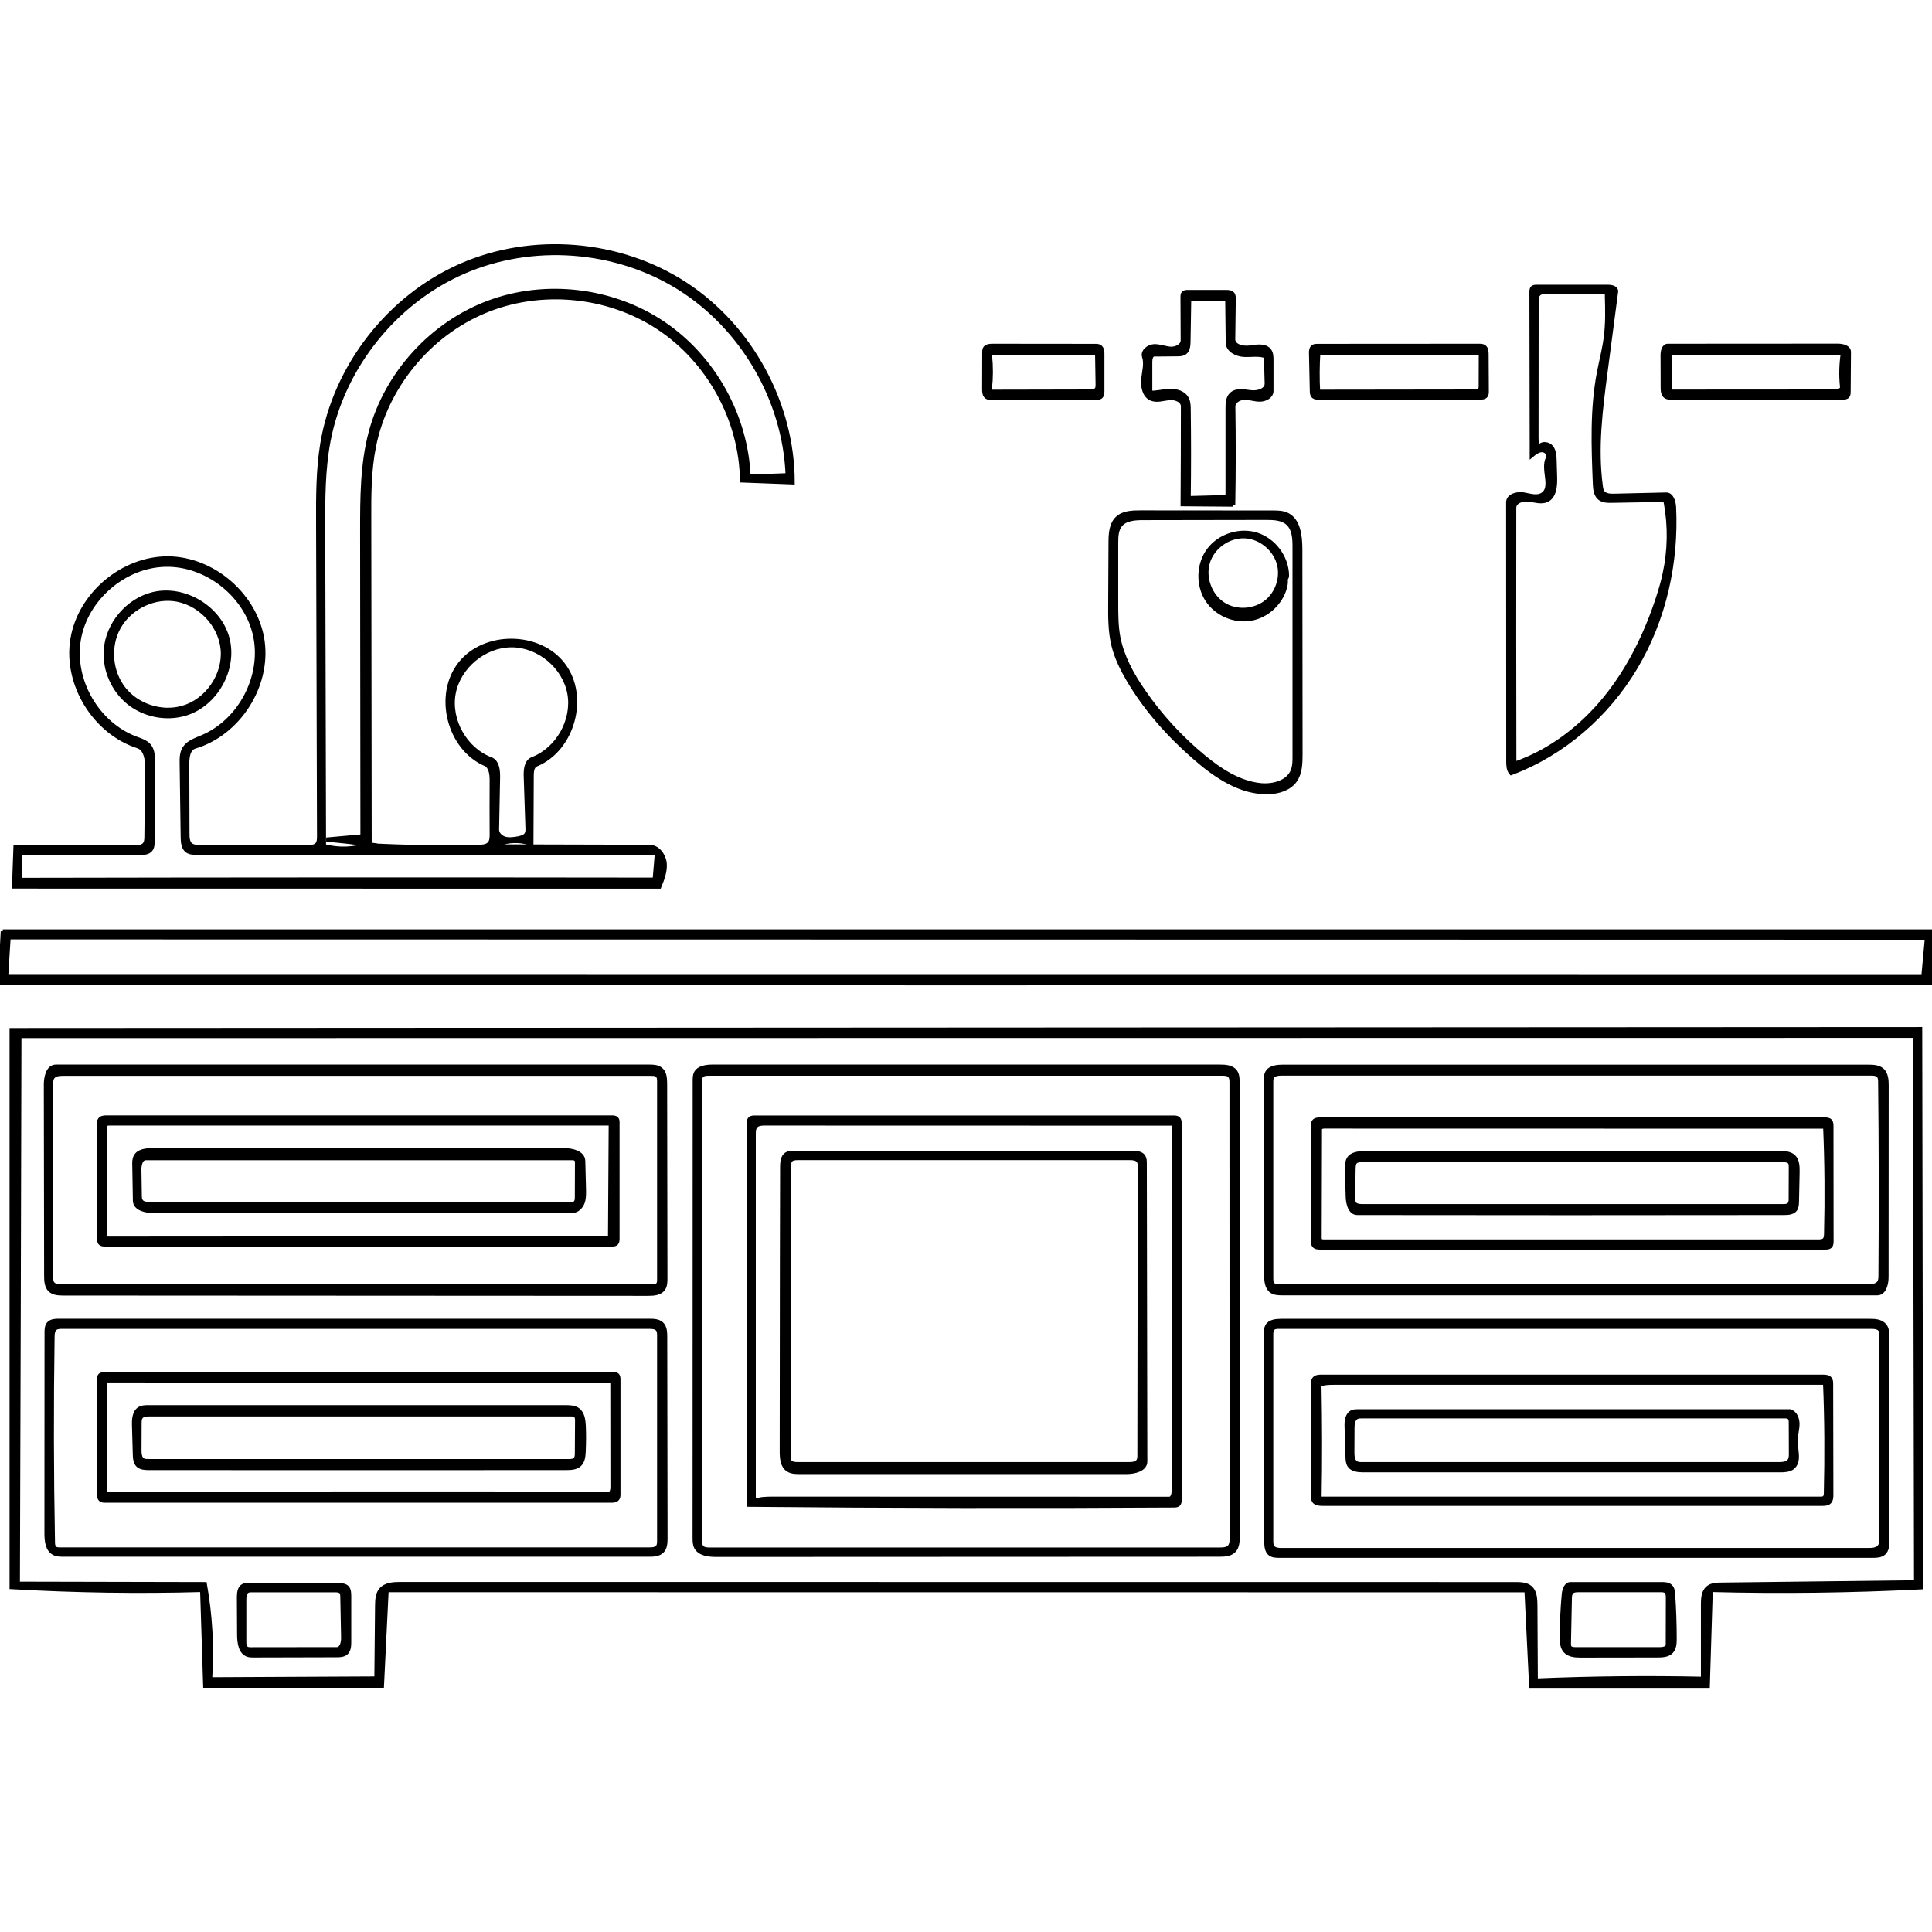 <?xml version="1.0" encoding="UTF-8"?> <!-- Generator: Adobe Illustrator 27.0.0, SVG Export Plug-In . SVG Version: 6.00 Build 0) --> <svg xmlns="http://www.w3.org/2000/svg" xmlns:xlink="http://www.w3.org/1999/xlink" id="Contours" x="0px" y="0px" viewBox="0 0 1900.3 1900.3" style="enable-background:new 0 0 1900.3 1900.3;" xml:space="preserve"> <style type="text/css"> .st0{stroke:#000000;stroke-width:4;stroke-miterlimit:10;} </style> <path class="st0" d="M2.7,916.1c632.1,0,1264.1,0,1896.2,0c0.5,16.8,1,33.7,1.5,50.5c-633.4,0.8-1266.9,0.8-1900.3,0 C0.9,949.8,1.8,933,2.7,916.1 M1891.8,960.2c1.2-12.6,2.3-25.3,3.5-37.9c-628.9-0.1-1257.9-0.2-1886.8-0.3 c-0.8,12.7-1.6,25.4-2.4,38.1C634.7,960.1,1263.3,960.1,1891.8,960.2z"></path> <path class="st0" d="M380.3,1564.1c-1.5,31.3-3.1,62.7-4.6,94c-58,0-115.9,0-173.9,0c-1-31.4-2-62.8-3-94.2 c-62.5,1.8-125,0.8-187.4-2.8c0-182.6,0-365.3,0-547.9c625.8-0.3,1251.6-0.7,1877.3-1c0.3,183,0.6,366.1,0.9,549.1 c-68.9,3.5-137.9,4.4-206.9,2.6c-1,31.4-1.9,62.9-2.9,94.3c-57.9,0-115.9,0-173.8,0c-1.5-31.3-3-62.7-4.6-94 C1127.7,1564.1,754,1564.1,380.3,1564.1 M17.6,1557.7c61.3,0.1,122.6,0.3,183.9,0.4c5.5,30.8,7.3,62.3,5.2,93.6 c54.5-0.3,109-0.5,163.5-0.8c0.2-23.9,0.5-47.7,0.7-71.6c0.1-5.5,0.3-11.4,3.8-15.6c4.4-5.2,12.2-5.7,19.1-5.7 c365.6,0,731.2,0,1096.8,0.1c5.1,0,10.7,0.2,14.6,3.5c4.6,4,4.9,10.8,5,16.9c0.1,24.8,0.2,49.6,0.4,74.4 c54.8-2.3,109.6-2.9,164.4-1.7c0-24.3,0-48.6,0-72.9c0-5.9,0.3-12.6,4.8-16.4c3.6-3.1,8.7-3.3,13.5-3.3 c63.8-0.8,127.6-1.5,191.3-2.3c-0.3-179.1-0.7-358.3-1-537.4c-621.5,0.1-1243,0.1-1864.5,0.2C18.7,1198.7,18.2,1378.2,17.6,1557.7z"></path> <path class="st0" d="M1818.3,385.4c0,1.5-0.1,3.2-1.1,4.3c-1.2,1.3-3.1,1.4-4.8,1.4c-56.1,0-112.2,0-168.3,0c-2,0-4.1,0-5.7-1.1 c-2.7-1.8-3-5.6-3-8.8c0-10.7-0.1-21.3-0.1-32c0-3.9,1.2-9.1,5.1-9.1c55.7,0,111.4-0.1,167.1-0.1c4.8,0,11.2,1.5,11.1,6.3 C1818.5,359.4,1818.4,372.4,1818.3,385.4 M1642.3,385.2c54,0,108-0.1,162-0.1c3.3,0,7.9-1.2,7.5-4.6c-1.2-11.1-0.9-22.3,0.8-33.2 c-56.8-0.3-113.7-0.3-170.5,0.1C1642.2,360,1642.2,372.6,1642.3,385.2z"></path> <path class="st0" d="M1095.1,634.5c-3.2-13.3-3.2-27.2-3.1-40.9c0.1-19.9,0.2-39.9,0.3-59.8c0-8.6,0.5-18.3,6.8-24.1 c5.8-5.4,14.5-5.7,22.4-5.7c43.4,0,86.8,0,130.2,0.1c4.6,0,9.4,0,13.7,1.9c11.8,5.2,13.5,20.9,13.6,33.8 c0.1,67.2,0.2,134.5,0.2,201.7c0,9.2-0.2,19.1-5.6,26.5c-5.8,7.8-16.1,10.9-25.9,11.2c-27,0.8-51.3-15.5-71.7-33.2 c-25.9-22.4-49-48.2-66.3-77.7C1103.5,657.7,1098,646.5,1095.1,634.5 M1124.3,679.4c16.8,24.5,37.1,46.6,60,65.4 c16.1,13.2,34.4,25.1,55,27.4c12.6,1.4,27.8-2.5,32.3-14.4c1.7-4.3,1.7-9,1.7-13.6c0-68.7,0-137.5,0-206.2c0-8.2-0.4-17.4-6.4-23.1 c-5.5-5.2-13.9-5.5-21.5-5.5c-40.3,0.1-80.6,0.1-121,0.2c-8.2,0-17.7,0.6-22.7,7.1c-3.6,4.7-3.8,11.1-3.8,17.1c0,19.8,0,39.7,0,59.5 c0,11.2,0,22.5,2.1,33.6C1103.7,646,1113.3,663.4,1124.3,679.4z"></path> <path class="st0" d="M1213,496.4c-16.6-0.1-33.2-0.2-49.8-0.4c0.2-32.1,0.3-64.2,0.3-96.3c0-6-7.8-8.8-13.7-8.1 c-6,0.7-12.3,3-17.8,0.4c-6.7-3.2-8.2-12-7.5-19.3s3.1-14.9,0.8-21.9c-1.7-5.2,4.3-10,9.8-10.3c5.5-0.2,10.8,2.1,16.2,2.5 c5.5,0.3,12.1-2.9,12-8.4c-0.1-14.2-0.1-28.3-0.2-42.5c0-1.3,0-2.7,0.9-3.7c1-1.1,2.7-1.2,4.2-1.2c12.6,0,25.2,0,37.9,0 c2.2,0,4.7,0.1,6.2,1.8c1.2,1.4,1.2,3.4,1.2,5.2c-0.2,13.1-0.3,26.3-0.5,39.4c-0.1,6.9,9.4,9.2,16.3,8.2s15.4-2.5,19.4,3.2 c1.9,2.7,1.9,6.2,1.9,9.5c0,10,0,20.1,0,30.1c0,5.2-5.9,8.4-11.1,8.5c-5.2,0.1-10.2-1.9-15.4-1.8s-11,3.4-11,8.6 C1213.6,432,1213.6,464.2,1213,496.4 M1135.3,348.7c-3,0-3.9,4-3.9,7.1c0,10.2,0,20.3,0,30.5c6.4,0.2,12.7-1.6,19.1-1.8 s13.6,1.7,16.7,7.3c1.9,3.3,2,7.3,2,11.1c0.4,29,0.4,58,0,87c11.2-0.3,22.3-0.6,33.5-0.9c2-0.1,4.7-0.7,4.7-2.8 c0-28.2,0-56.3,0-84.5c0-4.9,0.2-10.4,3.8-13.8c4.8-4.7,12.6-2.8,19.3-2.1c6.7,0.8,15.6-1.9,15.4-8.6c-0.2-8.9-0.4-17.8-0.7-26.7 c-6.8-2.7-14.4-1-21.7-1.4s-15.8-4.7-15.9-12c-0.2-14.4-0.3-28.8-0.5-43.1c-12.5,0.3-25,0.2-37.4-0.4c-0.2,14.2-0.5,28.3-0.7,42.5 c-0.1,4-0.4,8.5-3.7,10.8c-2.1,1.5-4.8,1.6-7.4,1.6C1150.4,348.6,1142.8,348.7,1135.3,348.7z"></path> <path class="st0" d="M1290.3,384.6c-0.3-12.3-0.5-24.6-0.8-36.9c-0.1-2.4,0.1-5.2,2.1-6.6c1.2-0.9,2.8-0.9,4.3-0.9 c52.9,0,105.8-0.1,158.7-0.1c1.8,0,3.6,0,5.1,1c2.3,1.6,2.5,4.7,2.5,7.5c0.1,12,0.2,24.1,0.2,36.1c0,1.6,0,3.4-1,4.6 c-1.3,1.7-3.8,1.8-5.9,1.8c-52.9,0-105.9,0-158.8,0c-1.6,0-3.4-0.1-4.6-1.1C1290.5,388.8,1290.3,386.5,1290.3,384.6 M1296.5,385.3 c51.1-0.1,102.3-0.1,153.4-0.2c2.2,0,4.7-0.2,5.9-2.1c0.6-1,0.6-2.2,0.6-3.4c0-10.8,0.1-21.6,0.1-32.4 c-53.3-0.1-106.5-0.1-159.8-0.2C1295.9,359.7,1295.8,372.5,1296.5,385.3z"></path> <path class="st0" d="M968,383.1c0-12.2,0.1-24.5,0.1-36.7c0-1.2,0-2.4,0.6-3.5c1.3-2.5,4.6-2.8,7.4-2.8c33.7,0,67.3,0.1,101,0.1 c1.7,0,3.4,0,4.8,1c2.2,1.5,2.4,4.6,2.4,7.3c0,12,0,24,0,36.1c0,2.1-0.2,4.5-1.8,5.8c-1.1,0.8-2.7,0.9-4.1,0.9c-34.5,0-69,0-103.6,0 c-1.4,0-2.8,0-4-0.7C968.3,389.1,968,385.8,968,383.1 M1078.7,382.8c0.9-1.3,0.9-3,0.9-4.6c-0.2-9.9-0.3-19.9-0.5-29.8 c-1.3-1.2-3.2-1.3-4.9-1.3c-32,0-63.9,0-95.9,0c-2,0-4.7,0.7-4.5,2.7c1.1,10.7,1.1,21.6-0.1,32.3c-0.1,1.1-0.1,2.6,1,3.1 c0.3,0.1,0.6,0.1,1,0.1c32.1-0.1,64.2-0.1,96.3-0.2C1074.4,385.1,1077.3,384.9,1078.7,382.8z"></path> <path class="st0" d="M1582.1,282.1c3.3,0,7.9,1.3,7.5,4.6c-3.4,25.9-6.8,51.8-10.2,77.7c-5,37.9-10,76.3-4.8,114.1 c0.3,2,0.6,4.1,1.8,5.7c2.4,3.2,7.1,3.5,11.1,3.4c17.1-0.4,34.2-0.8,51.3-1.2c5.4-0.1,7.5,7,7.8,12.4c2.7,54.6-9.7,110.3-37.6,157.3 c-27.9,47.1-71.4,85.1-122.6,104.3c-2.8-3.1-2.9-7.7-2.9-11.8c0-84.8-0.1-169.7-0.1-254.5c0-6.5,8.8-8.9,15.2-7.8s13.6,3.7,18.9-0.1 c10.4-7.2-0.9-24.8,5.1-35.9c1.8-3.4-2-7.5-5.9-7.5c-3.8,0-7.1,2.6-10.1,5.1c-0.1-53.6-0.2-107.1-0.3-160.7c0-1.4,0.1-3,1-4 c1-1.1,2.7-1.1,4.2-1.1C1535,282.1,1558.5,282.1,1582.1,282.1 M1579.7,287.9c-0.8-0.7-2-0.8-3.1-0.8c-18.4,0-36.8,0-55.2,0 c-2.9,0-6.2,0.2-8.1,2.3c-1.8,1.9-1.9,4.9-1.9,7.5c0,44.6,0,89.1-0.1,133.7c0,3.2,0.3,7,3,8.7c2.4-3.9,8.8-2.9,11.6,0.6 c2.8,3.6,3.1,8.5,3.2,13c0.2,5.7,0.3,11.3,0.5,17c0.2,8.3-0.6,18.4-8.1,22c-5.5,2.6-12,0.2-18.1-0.5c-6.1-0.8-14,2-14,8.1 c-0.1,83.9-0.1,167.9,0.1,251.8c35.2-12.1,66-35.7,89.5-64.6c23.5-28.9,40.1-63,51.7-98.4c2.6-7.9,4.9-15.8,6.6-23.9 c5-22.8,5.4-46.7,1.2-69.7c-0.2-1.3-0.9-3-2.2-3c-17,0.3-34,0.6-51,0.9c-4.1,0.1-8.6,0-11.9-2.6c-3.9-3.2-4.5-8.9-4.7-13.9 c-1.5-36.7-2.9-73.7,4-109.8c2.2-11.4,5.2-22.7,6.7-34.2c1.8-13.6,1.5-27.3,1.1-41C1580.6,289.9,1580.5,288.6,1579.7,287.9z"></path> <path class="st0" d="M1215,1054c2.2,3,2.3,7,2.3,10.8c0,148.7,0.1,297.3,0.1,446c0,5.2-0.2,11.1-4,14.7c-3.6,3.5-9.2,3.7-14.3,3.7 c-164.8,0.1-329.6,0.1-494.4,0.2c-7.5,0-16.5-0.9-20-7.5c-1.5-2.9-1.5-6.3-1.5-9.6c0-149.8,0.1-299.5,0.1-449.3c0-2.4,0-5,1-7.2 c2.7-5.8,10.5-6.7,16.9-6.7c166.2,0,332.4,0,498.5,0C1205.4,1049.1,1211.7,1049.5,1215,1054 M1211.3,1064.9c0-2.4-0.1-5-1.7-6.8 c-1.8-1.9-4.6-2-7.2-2c-168.4,0-336.8,0-505.2,0c-2.5,0-5.2,0.1-6.9,1.8c-1.8,1.8-2,4.6-2,7.2c0,149.6,0,299.3,0,448.9 c0,3,0.2,6.4,2.5,8.4c1.9,1.6,4.6,1.7,7.1,1.7c167.3,0,334.6,0,501.9,0c3.5,0,7.6-0.2,9.8-3c1.7-2.1,1.8-5,1.8-7.7 C1211.3,1363.9,1211.3,1214.4,1211.3,1064.9z"></path> <path class="st0" d="M1245.4,1253.9c-0.1-63.7-0.2-127.4-0.3-191c0-2.7,0-5.6,1.3-7.9c2.8-5.2,9.9-5.8,15.8-5.8 c191.8,0,383.6,0,575.4,0c4.8,0,10.1,0.2,13.7,3.4c4.1,3.7,4.4,9.9,4.4,15.3c0,62.7-0.1,125.4-0.1,188.1c0,6.9-2.2,16.1-9.1,16.1 c-195.1,0-390.2,0-585.2,0c-3.6,0-7.5-0.1-10.5-2.1C1245.9,1266.7,1245.4,1259.8,1245.4,1253.9 M1251.5,1059 c-1.1,1.6-1.1,3.7-1.1,5.7c0,64.2,0,128.4,0,192.5c0,2.2,0.1,4.8,1.7,6.3c1.5,1.5,3.9,1.6,6,1.6c193.1,0,386.2,0,579.3,0 c4,0,8.6-0.3,10.8-3.6c1.3-2,1.4-4.5,1.4-6.8c0.5-63.4,0.4-126.9-0.3-190.4c0-2.3-0.1-4.7-1.7-6.4c-1.7-1.7-4.4-1.9-6.8-1.9 c-193.6,0-387.1,0-580.7,0C1257,1056.1,1253.3,1056.4,1251.5,1059z"></path> <path class="st0" d="M654.2,1065.7c0.1,63.9,0.2,127.9,0.3,191.8c0,3.6-0.1,7.4-2.2,10.3c-3.2,4.4-9.4,4.8-14.8,4.8 c-191.6-0.1-383.2-0.2-574.9-0.3c-4.8,0-10-0.2-13.4-3.5c-3.5-3.4-3.8-8.9-3.8-13.8c-0.1-62.8-0.2-125.5-0.3-188.3 c0-7.5,2.3-17.6,9.9-17.6c194.4,0,388.9,0,583.3,0c4.1,0,8.7,0.1,11.8,2.9C653.9,1055.2,654.1,1060.8,654.2,1065.7 M50.3,1066.5 c0,63.2,0,126.3,0,189.5c0,2.2,0.1,4.5,1.3,6.3c1.9,2.6,5.7,2.9,9,2.9c193.5,0,387.1,0,580.6,0c2.1,0,4.6-0.1,6-1.8 c1.1-1.3,1.1-3.2,1.1-4.9c0-64.9,0-129.8,0-194.7c0-2-0.1-4.3-1.4-5.8c-1.5-1.7-4.1-1.8-6.4-1.8c-192.9,0-385.7,0-578.6,0 c-3.6,0-7.8,0.3-10,3.2C50.4,1061.3,50.3,1064,50.3,1066.5z"></path> <path class="st0" d="M483.6,767.5c0-6.1-0.8-13.6-6.4-16c-35.8-15.7-48.9-67.9-24.7-98.6c24.2-30.7,78.1-30.1,101.6,1 c23.6,31.2,9.5,83.1-26.7,98.1c-3.8,1.6-4.4,6.6-4.4,10.6c-0.1,22.4-0.2,44.8-0.3,67.3c-12.2-4.3-26.2-3.3-37.8,2.6 c51.3,0.1,102.6,0.3,153.9,0.4c8,0,14.1,8.1,15,16c0.8,8-2.3,15.8-5.3,23.2c-211.6,0-423.1-0.1-634.7-0.1c0.5-13,0.9-26,1.4-38.9 c39.3,0,78.7,0.1,118,0.1c3.1,0,6.5-0.1,8.7-2.4c1.9-2,2.1-5.1,2.1-7.9c0.2-22.5,0.5-45,0.7-67.5c0.1-8.4-1.3-18.9-9.2-21.4 C93,720.2,64,673,71.2,628.7c7.2-44.2,49.6-79.9,94.4-79.5c44.8,0.5,86.4,37.1,92.7,81.4c6.2,44.4-23.8,91-66.7,103.8 c-6.3,1.9-7.4,10.1-7.4,16.6c0.1,23.1,0.1,46.3,0.2,69.4c0,3.8,0.3,8.2,3.2,10.6c2.3,1.9,5.6,2,8.7,2c35.8,0,71.5,0,107.3,0 c2.8,0,6-0.1,8-2.1c2.1-2.1,2.2-5.4,2.2-8.3c-0.3-102.8-0.6-205.6-0.9-308.4c-0.1-26-0.1-52.2,4.1-77.8 c12.6-76,65.6-144.1,136.1-175.1s156.5-23.9,221,18.2s105.6,118,105.6,195c-16.6-0.6-33.3-1.2-49.9-1.9 c-0.7-59.5-32.6-117.8-82.4-150.5c-49.8-32.7-115.9-38.9-170.8-15.9c-54.9,22.9-97,74.3-108.7,132.7c-4.8,23.8-4.8,48.2-4.7,72.5 c0.1,106.7,0.3,213.3,0.4,320c35.8,1.9,71.7,2.4,107.6,1.5c3.8-0.1,8.1-0.4,10.4-3.4c1.9-2.3,2-5.5,2-8.5 C483.5,803.3,483.5,785.4,483.6,767.5 M356.5,822.6c-0.1-100-0.2-199.9-0.3-299.9c0-32.8,0-66.1,8.5-97.8 c15.5-57.7,60.2-106.6,116.2-127.4s121.8-12.8,171.3,20.5c49.6,33.3,81.7,91.1,84.1,150.8c12.8-0.5,25.6-0.9,38.4-1.4 c-2.9-73.8-44.1-145-106.7-184.2S523.4,238,455.8,267.5S336.8,361.5,323.1,434c-5.3,28.3-5.3,57.2-5.2,86 c0.3,104.1,0.5,208.1,0.8,312.2c14.4,3.9,29.9,3.3,43.9-1.7c-13.8-1.8-27.7-3.4-41.6-4.7C332.8,824.8,344.6,823.7,356.5,822.6 M150.1,827.6c0,2.8-0.1,5.9-1.9,8.1c-2.4,3.1-6.9,3.3-10.7,3.3c-39.3,0-78.5,0.1-117.8,0.1c0,8.8,0,17.5-0.1,26.3 c208.1-0.4,416.2-0.5,624.3-0.2c0.7-8.7,1.5-17.5,2.2-26.2c-150.9-0.1-301.7-0.2-452.6-0.2c-3.2,0-6.7-0.1-9.3-1.9 c-4-2.8-4.4-8.5-4.5-13.4c-0.3-24.1-0.7-48.1-1-72.2c-0.1-5.2-0.1-10.8,2.7-15.2c3.6-5.9,10.9-8.3,17.3-11 c37.5-15.7,60.7-59.8,52.3-99.6s-47.4-70.8-88.1-70s-78.4,33.3-85.3,73.4s18.1,83.3,56.1,97.5c4.7,1.7,9.7,3.3,12.9,7 c3.8,4.5,4,11,3.9,17C150.5,776.1,150.3,801.9,150.1,827.6 M517.9,820.4c1-1.8,1-4,0.9-6c-0.6-17-1.1-34.1-1.7-51.1 c-0.2-6.4,0.6-14.4,6.6-16.7c25-9.6,41.1-38.3,36.3-64.6c-4.9-26.4-30.2-47.4-57-47.3c-26.8,0.1-52,21.2-56.8,47.5 s11.4,55,36.5,64.5c6.4,2.4,7.3,10.9,7.2,17.7c-0.3,17.2-0.7,34.3-1,51.5c-0.1,4.4,3.8,8,8,9.1c4.2,1.1,8.7,0.3,13-0.4 C512.9,823.9,516.3,823.1,517.9,820.4z"></path> <path class="st0" d="M1539.7,1624c-3.4-3.7-3.6-9.2-3.6-14.1c0.1-13.9,0.7-27.8,2-41.7c0.4-4.4,2.2-10.1,6.6-10.1 c29.8,0,59.6,0,89.5,0c3.2,0,6.7,0.1,8.9,2.3c2.1,2,2.4,5.2,2.6,8.1c1,14.4,1.5,28.8,1.5,43.3c0,4.5-0.2,9.4-3.3,12.7 c-3.4,3.6-8.9,3.8-13.8,3.8c-24.9,0-49.8,0.1-74.7,0.1C1549.9,1628.4,1543.6,1628.2,1539.7,1624 M1638.9,1565.5 c-1.4-1.3-3.5-1.4-5.3-1.4c-26.9,0-53.9,0-80.8,0c-2.5,0-5.3,0.1-7,1.9c-1.5,1.6-1.7,4.1-1.7,6.3c-0.3,14.7-0.6,29.4-0.9,44.2 c0,1.3,0,2.7,0.7,3.8c1.2,1.6,3.5,1.8,5.5,1.8c27.9,0,55.8,0,83.7,0c3.1,0,7.3-1,7.3-4.1c0-15.6,0-31.2,0.1-46.9 C1640.4,1569.1,1640.3,1566.9,1638.9,1565.5z"></path> <path class="st0" d="M243.7,1627.7c-7.2-2.5-8.4-11.9-8.5-19.4c-0.1-12.4-0.1-24.8-0.2-37.2c0-4.3,0.5-9.5,4.3-11.3 c1.6-0.8,3.4-0.8,5.2-0.8c29.5,0.1,59,0.1,88.6,0.2c2.8,0,5.9,0.1,8,2c2.3,2.1,2.4,5.6,2.4,8.7c0,15,0,30.1,0,45.1 c0,3.8-0.2,8.1-3,10.7c-2.5,2.3-6.2,2.4-9.6,2.4c-27,0.1-54,0.1-81,0.2C247.7,1628.3,245.6,1628.3,243.7,1627.7 M240.3,1614.8 c0,2.3,0.2,5,2,6.4c1.3,1,3,1,4.6,1c28.1,0,56.2,0,84.4-0.1c4.8,0,6.3-6.5,6.2-11.4c-0.3-13.4-0.5-26.9-0.8-40.3 c0-1.5-0.1-3-0.9-4.2c-1.3-1.9-4-2-6.3-2c-27.3,0-54.6,0-81.9,0c-1.3,0-2.6,0-3.8,0.5c-3,1.4-3.5,5.5-3.5,8.8 C240.3,1587.2,240.3,1601,240.3,1614.8z"></path> <path class="st0" d="M1853.7,1303.8c2.6,3.2,2.7,7.7,2.7,11.8c0,66.6,0,133.1,0,199.7c0,4.4-0.2,9.2-3.4,12.2 c-2.9,2.7-7.3,2.8-11.2,2.8c-194.5,0-389,0-583.4,0c-3.1,0-6.5-0.1-9-1.9c-3.6-2.7-3.9-7.8-3.9-12.3c-0.1-68.2-0.2-136.5-0.3-204.7 c0-2.4,0-5,1.2-7.1c2.5-4.5,8.6-5.1,13.8-5.1c192.8,0,385.6,0,578.4,0C1844,1299.1,1850.3,1299.5,1853.7,1303.8 M1840.6,1305.1 c-194.3,0-388.5,0-582.8,0c-2,0-4.2,0.1-5.7,1.5c-1.6,1.5-1.7,4-1.7,6.1c0,67.6,0,135.1,0,202.7c0,2.2,0.1,4.6,1.4,6.4 c1.9,2.5,5.6,2.8,8.8,2.8c192.3,0,384.7,0,577,0c4.1,0,8.9-0.3,11.3-3.7c1.5-2.1,1.6-4.9,1.6-7.6c0-66.4,0-132.8,0-199.2 c0-2.3-0.1-4.8-1.5-6.6C1846.9,1305.3,1843.5,1305.1,1840.6,1305.1z"></path> <path class="st0" d="M650.8,1302.2c3.3,3.1,3.5,8.2,3.5,12.8c0.1,66,0.2,131.9,0.3,197.9c0,4.5-0.2,9.5-3.3,12.7 c-3.3,3.4-8.5,3.6-13.2,3.6c-191.7,0-383.4,0-575.2,0c-3.5,0-7.1,0-10.1-1.7c-6.3-3.5-7.1-12.2-7.1-19.4c0-65.8,0-131.6,0.1-197.4 c0-3.1,0.1-6.5,2.2-8.8c2.4-2.6,6.3-2.8,9.8-2.8c193.6,0,387.3,0,580.9,0C643,1299.1,647.7,1299.3,650.8,1302.2 M648.3,1515.1 c0-67.1,0-134.3,0-201.4c0-2,0-4.2-1.2-5.9c-1.8-2.5-5.4-2.7-8.5-2.7c-192.6,0-385.1,0-577.7,0c-2.3,0-4.7,0.1-6.5,1.4 c-2.4,1.9-2.7,5.4-2.7,8.4c-1,67.3-0.9,134.7,0.4,202c0,2,0.2,4.3,1.6,5.7c1.4,1.4,3.6,1.4,5.6,1.4c193.2,0,386.3,0,579.5,0 c2.9,0,6.1-0.2,8-2.3C648.3,1520,648.3,1517.4,648.3,1515.1z"></path> <path class="st0" d="M736.3,1105.8c0-2,0.1-4.2,1.6-5.5c1.3-1.1,3.1-1.1,4.7-1.1c137.2,0,274.5,0,411.7,0c1.7,0,3.5,0.1,4.7,1.2 c1.2,1.2,1.3,3.1,1.3,4.7c0,123.3,0,246.6,0,370c0,1.6-0.1,3.4-1.2,4.5c-1.1,1.1-2.9,1.2-4.5,1.2c-139.4,0.9-278.9,0.6-418.3-0.7 C736.3,1355.3,736.3,1230.5,736.3,1105.8 M1150,1474.2c3.3,0,4.4-4.4,4.4-7.8c0-120.4,0-240.8,0-361.2c-134,0-268.1-0.1-402.1-0.1 c-3.2,0-6.9,0.2-9,2.6c-1.8,2-1.9,5-1.9,7.7c0,120.4,0,240.8,0,361.3c6-2.6,12.7-2.6,19.2-2.6 C890.4,1474.1,1020.2,1474.1,1150,1474.2z"></path> <path class="st0" d="M1291.4,1470.5c0-36-0.1-72.1-0.1-108.1c0-2.3,0.1-4.9,1.7-6.5c1.7-1.7,4.3-1.8,6.7-1.8c164.5,0,329,0,493.4,0 c2.5,0,5.3,0.2,6.8,2.1c1.2,1.5,1.2,3.5,1.2,5.4c0.1,36.2,0.2,72.5,0.2,108.7c0,2.4-0.1,5.1-1.8,6.9c-1.8,1.9-4.6,2-7.2,2 c-163.8,0-327.5,0-491.3,0c-3.1,0-6.8-0.2-8.6-2.8C1291.4,1474.7,1291.4,1472.5,1291.4,1470.5 M1312.7,1360.1c-5,0-10.2,0-14.9,2 c0.7,37.3,0.8,74.7,0.1,112c164.2,0,328.4,0,492.5,0c1.4,0,3,0,4.1-1c1.2-1.1,1.4-2.9,1.4-4.6c0.9-36.1,0.7-72.3-0.8-108.4 C1634.4,1360.1,1473.5,1360.1,1312.7,1360.1z"></path> <path class="st0" d="M1291.3,1220.4c0-37.6,0-75.3,0.1-112.9c0-1.6,0-3.4,1.1-4.6c1.3-1.6,3.7-1.8,5.8-1.8c165.5,0,330.9,0,496.4,0 c2,0,4.2,0.1,5.5,1.6c1.1,1.3,1.2,3.1,1.2,4.7c0,37.8,0,75.6,0.1,113.4c0,1.8-0.1,3.9-1.4,5.1c-1.2,1.1-3.1,1.2-4.7,1.2 c-165.6,0-331.1,0-496.7,0c-2.2,0-4.8-0.1-6.2-1.9C1291.4,1223.9,1291.3,1222.1,1291.3,1220.4 M1794.8,1219.1 c1.1-1.4,1.2-3.3,1.3-5.1c0.9-35.3,0.6-70.6-0.9-105.8c-164.2,0-328.4,0-492.6-0.1c-1.8,0-4.3,0.6-4.3,2.4 c-0.1,35.5-0.2,71.1-0.3,106.6c0,1,0,2,0.6,2.8c0.8,1.1,2.5,1.2,3.9,1.2c161.8,0,323.7,0,485.5,0 C1790.5,1221.1,1793.3,1221,1794.8,1219.1z"></path> <path class="st0" d="M97.4,1218c0-37.3,0-74.7-0.1-112c0-1.7,0-3.5,1.1-4.9c1.4-1.8,4.1-2,6.4-2c165.7,0,331.3,0,497,0 c1.7,0,3.6,0.1,4.7,1.4c0.9,1,0.9,2.5,0.9,3.9c0,37.9,0,75.9,0,113.8c0,1.7-0.1,3.6-1.3,4.8c-1.2,1.1-2.9,1.1-4.5,1.1 c-166.1,0-332.1,0-498.2,0c-1.6,0-3.4-0.1-4.6-1.2C97.5,1221.8,97.4,1219.8,97.4,1218 M600,1218.1c0.2-37.7,0.4-75.4,0.7-113 c-164.3,0-328.6,0-493,0c-1.1,0-2.4,0-3.3,0.8c-1.1,0.9-1.1,2.5-1.1,3.9c0,36.2-0.1,72.3-0.1,108.5 C268.9,1218.1,434.4,1218.1,600,1218.1z"></path> <path class="st0" d="M574.4,1169.6c0.1,4.6,0.2,9.3-1.4,13.5c-1.7,4.3-5.6,8-10.1,8c-137.3,0-274.5,0.1-411.8,0.1 c-7.8,0-18.3-2.4-18.4-10.2c-0.2-11.6-0.4-23.3-0.6-34.9c-0.1-2.9-0.1-6,1.3-8.6c2.9-5.5,10.4-6.2,16.7-6.2c134.7,0,269.3,0,404-0.1 c8.3,0,19.4,2.5,19.6,10.8C573.9,1151.1,574.2,1160.3,574.4,1169.6 M567.4,1177.2c0-11,0-22.1,0.1-33.1c0-1.3,0-2.8-0.9-3.7 c-1-1.1-2.7-1.2-4.2-1.2c-139.7,0-279.3,0-419,0c-4.9,0-6.4,6.6-6.3,11.5c0.1,8.4,0.3,16.7,0.4,25.1c0,2,0.1,4.1,1.3,5.7 c1.8,2.5,5.4,2.7,8.5,2.7c138,0,275.9,0,413.9,0c1.6,0,3.3,0,4.6-1C567.3,1181.8,567.4,1179.3,567.4,1177.2z"></path> <path class="st0" d="M608.3,1357.3c0,37.4,0,74.8,0,112.2c0,1.7,0,3.4-1.1,4.7c-1.4,1.7-3.9,1.9-6.1,1.9c-165.7,0-331.5,0-497.2,0 c-1.7,0-3.5,0-4.8-1.1c-1.7-1.4-1.8-3.9-1.8-6.1c0-37.3,0-74.6,0-111.8c0-1.5,0.1-3.2,1.1-4.3c1.1-1.1,2.9-1.2,4.4-1.2 c166.6-0.1,333.2-0.1,499.8-0.2c1.5,0,3.3,0.1,4.4,1.1C608.3,1353.7,608.3,1355.6,608.3,1357.3 M103.4,1469.5 c165.2-0.6,330.3-0.7,495.5-0.3c2.7,0,3.5-3.6,3.5-6.3c0-34.9-0.1-69.8-0.1-104.7c-166.2-0.1-332.4-0.3-498.6-0.4 C103.3,1395.1,103.2,1432.3,103.4,1469.5z"></path> <path class="st0" d="M768.9,1427.4c0.1-63.1,0.1-126.2,0.2-189.3c0-30.2,0.1-60.3,0.2-90.5c0-4.6,0.5-10,4.4-12.4 c2.1-1.2,4.6-1.3,7-1.3c111.1,0,222.2,0,333.3,0c4,0,8.6,0.4,10.7,3.7c1.2,1.9,1.3,4.3,1.3,6.5c0.2,97.8,0.3,195.6,0.5,293.4 c0,7.9-10.6,10.4-18.5,10.4c-107.2,0-214.4,0-321.6,0c-3.8,0-7.8-0.1-11-2.1C769.5,1442.4,768.9,1434.3,768.9,1427.4 M777.4,1141.4 c-1.2,1.5-1.2,3.6-1.2,5.5c-0.1,95.1-0.3,190.2-0.4,285.3c0,1.9,0,3.9,1.1,5.4c1.7,2.3,5,2.5,7.8,2.5c108.6,0,217.1,0,325.7,0 c3.4,0,7.3-0.3,9.2-3.1c1.1-1.6,1.1-3.7,1.1-5.7c0.1-94.4,0.3-188.8,0.4-283.2c0-2.1,0-4.5-1.3-6.2c-1.9-2.6-5.6-2.8-8.8-2.8 c-108.7,0-217.5,0-326.2,0C782.1,1139.1,779.1,1139.3,777.4,1141.4z"></path> <path class="st0" d="M1187.6,590.3c-9.7-14.7-9.1-35.4,1.5-49.5c10.6-14,30.5-20.3,47.2-14.9c16.7,5.4,29.2,22.1,29.6,39.6 c0,1.5-0.2,3.2-1.5,3.9c0.7,2.4,0.3,4.9-0.2,7.3c-3.8,16-17.7,29.1-33.9,31.9S1196.7,604,1187.6,590.3 M1246.3,591.4 c9.9-8.4,14.7-22.4,12-35.1c-3.3-15.6-18-28.1-33.9-28.8s-31.7,10.4-36.3,25.7c-4.6,15.3,2.2,33.3,15.9,41.6 C1216.8,602.6,1234.7,601.2,1246.3,591.4z"></path> <path class="st0" d="M1325,1148.8c0-2.9,0-6,1.4-8.6c2.9-5.4,10.2-6,16.4-6c135.9,0,271.7,0,407.6-0.1c4.8,0,10,0.2,13.6,3.4 c4,3.7,4.2,9.9,4.1,15.4c-0.2,9.7-0.4,19.4-0.6,29.1c-0.1,2.6-0.2,5.5-1.7,7.6c-2.4,3.2-7,3.5-10.9,3.5c-140,0.2-279.9,0.2-419.9,0 c-7,0-9.3-9.3-9.4-16.4C1325.2,1167.4,1325.1,1158.1,1325,1148.8 M1331.4,1149.1c-0.2,9.4-0.3,18.8-0.5,28.3c0,2.3,0,4.9,1.5,6.7 c1.8,2,4.9,2.2,7.6,2.2c138,0,275.9,0,413.9,0c2.2,0,4.7-0.1,6.1-1.8c1.2-1.4,1.3-3.4,1.3-5.3c0-10.5,0.1-20.9,0.1-31.4 c0-1.6,0-3.3-1-4.6c-1.4-1.9-4.1-2-6.4-2c-138.3,0-276.6,0-414.9,0c-2,0-4.2,0.1-5.7,1.4C1331.6,1144.1,1331.5,1146.7,1331.4,1149.1 z"></path> <path class="st0" d="M1766.2,1416.7c-0.1,9.4,4.3,20.9-3,26.7c-3.3,2.6-8,2.8-12.2,2.8c-136.5,0-273,0-409.6,0 c-5.2,0-11.2-0.4-14.1-4.7c-1.7-2.5-1.8-5.6-1.9-8.6c-0.3-9.8-0.6-19.6-0.9-29.4c-0.2-5.5,0.4-12.3,5.5-14.6 c1.8-0.8,3.8-0.8,5.7-0.8c141.7,0,283.3,0,425,0c5.1,1.6,7.4,7.5,7.3,12.8S1766.3,1411.4,1766.2,1416.7 M1330.3,1404.8 c0,8-0.1,15.9-0.1,23.9c0,3.9,0.4,8.4,3.7,10.4c1.7,1,3.8,1,5.8,1c136.7,0,273.4,0,410,0c3.7,0,8.1-0.3,10.3-3.3 c1.5-2,1.5-4.7,1.5-7.2c0-10-0.1-20.1-0.1-30.1c0-1.9-0.1-4.1-1.6-5.3c-1.2-1-2.9-1.1-4.5-1.1c-138.5,0-276.9,0-415.4,0 c-1.9,0-3.9,0-5.6,0.9C1330.8,1396,1330.3,1400.8,1330.3,1404.8z"></path> <path class="st0" d="M182,702.1c-18.7,5.5-40,1.3-55.3-10.9c-15.2-12.2-24-32.1-22.7-51.6c1.7-25.7,21.5-49.2,46.6-55.3 c30.5-7.3,65,13.2,73.1,43.5C231.8,658.2,212.1,693.2,182,702.1 M179.4,696.2c24.3-6.8,41.9-32.3,39.6-57.5 c-2.3-25.1-24.1-47.1-49.3-49.5c-21.2-2-43.1,9.7-53.2,28.4c-10.1,18.7-7.9,43.4,5.4,60.1S158.9,702,179.4,696.2z"></path> <path class="st0" d="M574.2,1402.5c0.4,8.5,0.3,17-0.1,25.5c-0.2,4.6-0.8,9.6-4.2,12.7c-3.4,3.1-8.5,3.3-13.1,3.3 c-136.8,0.1-273.5,0.1-410.3,0c-3.8,0-8.1-0.2-10.8-2.8c-2.7-2.7-3-6.9-3.1-10.8c-0.3-9.5-0.5-19-0.8-28.4c-0.2-6,0.3-13.2,5.4-16.3 c2.6-1.6,5.8-1.6,8.9-1.6c136.7,0,273.3,0,410,0c4.3,0,8.9,0.1,12.3,2.6C573.1,1390.2,573.9,1396.7,574.2,1402.5 M137.3,1399.6 c0,9-0.1,17.9-0.1,26.9c0,3.7,0.4,8.1,3.6,9.8c1.5,0.8,3.3,0.8,5,0.8c137.9,0,275.8,0,413.7,0c2.3,0,4.8-0.1,6.4-1.8 c1.4-1.5,1.5-3.8,1.5-5.8c0.1-10.7,0.1-21.3,0.2-32c0-1.8-0.1-3.8-1.3-5c-1.3-1.3-3.2-1.3-5-1.3c-138.1,0-276.3,0-414.4,0 c-3,0-6.6,0.2-8.4,2.7C137.4,1395.4,137.3,1397.6,137.3,1399.6L137.3,1399.6z"></path> </svg> 